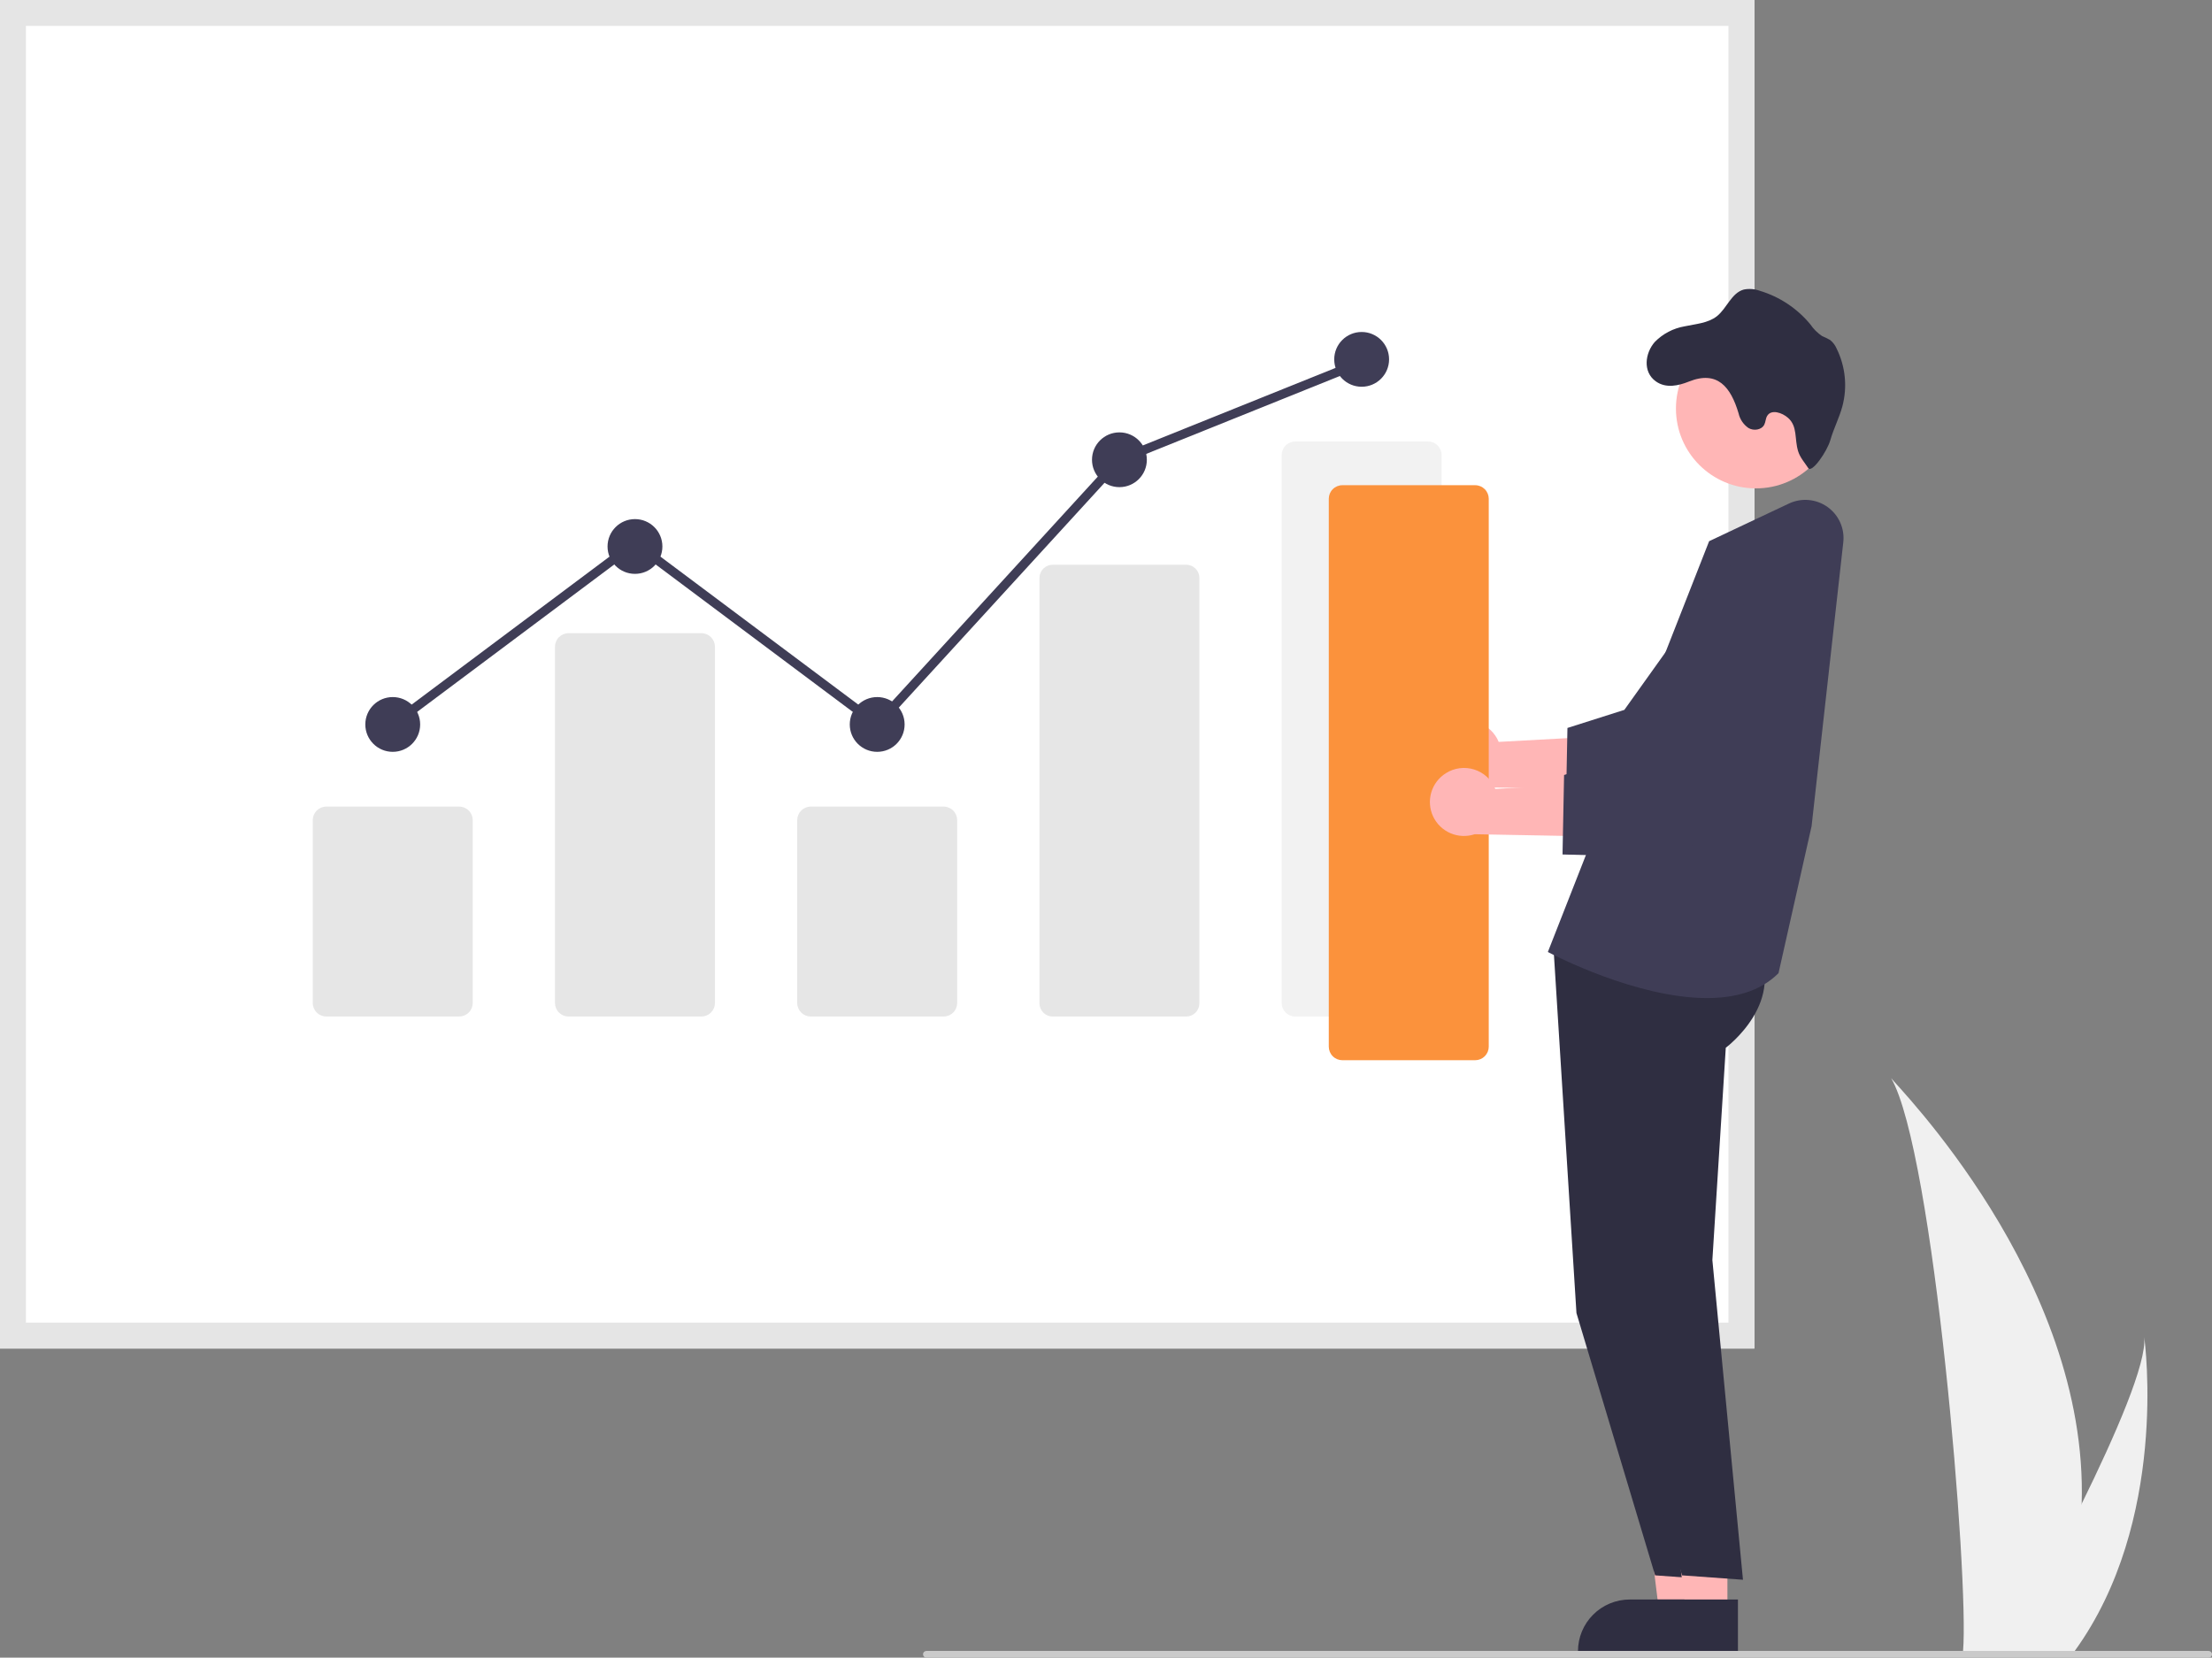 <svg width="455" height="341" viewBox="0 0 455 341" fill="none" xmlns="http://www.w3.org/2000/svg">
<rect x="0" y="0" width="455" height="341" fill="#808080" stroke="none"/>
<g clip-path="url(#clip0_1828_5264)">
<path d="M428.19 309.361C427.914 319.64 426.19 329.829 423.067 339.628C422.998 339.855 422.921 340.079 422.847 340.307H403.731C403.751 340.103 403.772 339.875 403.792 339.628C405.066 324.996 397.785 237.006 388.999 221.777C389.769 223.013 429.672 262.87 428.19 309.361Z" fill="#F0F0F0"/>
<path d="M426.755 339.63C426.595 339.857 426.429 340.085 426.259 340.309H411.918C412.027 340.115 412.153 339.888 412.299 339.63C414.668 335.36 421.68 322.595 428.188 309.362C435.18 295.141 441.6 280.381 441.06 275.039C441.227 276.243 446.067 312.973 426.755 339.63Z" fill="#F0F0F0"/>
<path d="M360.871 277.403H0V0H360.871V277.403Z" fill="white"/>
<path d="M360.871 277.403H0V0H360.871V277.403ZM5.332 272.078H355.539V5.324H5.332V272.078Z" fill="#E5E5E5"/>
<path d="M94.445 209.109H67.123C66.383 209.108 65.674 208.814 65.15 208.292C64.627 207.769 64.333 207.061 64.332 206.322V168.712C64.333 167.973 64.627 167.265 65.15 166.743C65.674 166.22 66.383 165.927 67.123 165.926H94.445C95.185 165.927 95.894 166.22 96.417 166.743C96.941 167.265 97.235 167.973 97.236 168.712V206.322C97.235 207.061 96.941 207.769 96.417 208.292C95.894 208.814 95.185 209.108 94.445 209.109Z" fill="#E6E6E6"/>
<path d="M144.271 209.11H116.949C116.209 209.109 115.5 208.815 114.977 208.293C114.453 207.771 114.159 207.062 114.158 206.324V133.04C114.159 132.302 114.453 131.593 114.977 131.071C115.5 130.549 116.209 130.255 116.949 130.254H144.271C145.011 130.255 145.72 130.549 146.244 131.071C146.767 131.593 147.061 132.302 147.062 133.04V206.324C147.061 207.062 146.767 207.771 146.244 208.293C145.72 208.815 145.011 209.109 144.271 209.11Z" fill="#E6E6E6"/>
<path d="M194.096 209.109H166.774C166.034 209.108 165.325 208.814 164.802 208.292C164.279 207.769 163.984 207.061 163.983 206.322V168.712C163.984 167.973 164.279 167.265 164.802 166.743C165.325 166.22 166.034 165.927 166.774 165.926H194.096C194.836 165.927 195.546 166.22 196.069 166.743C196.592 167.265 196.886 167.973 196.887 168.712V206.322C196.886 207.061 196.592 207.769 196.069 208.292C195.546 208.814 194.836 209.108 194.096 209.109Z" fill="#E6E6E6"/>
<path d="M243.923 209.11H216.6C215.877 209.126 215.178 208.854 214.655 208.356C214.131 207.857 213.828 207.172 213.81 206.45V118.833C213.828 118.111 214.131 117.426 214.655 116.927C215.178 116.428 215.877 116.157 216.6 116.173H243.923C244.646 116.157 245.345 116.428 245.868 116.927C246.391 117.426 246.695 118.111 246.713 118.833V206.45C246.695 207.172 246.391 207.857 245.868 208.356C245.345 208.854 244.646 209.126 243.923 209.11Z" fill="#E6E6E6"/>
<path d="M293.748 209.108H266.425C265.686 209.108 264.976 208.814 264.453 208.291C263.93 207.769 263.636 207.061 263.635 206.322V93.611C263.636 92.872 263.93 92.164 264.453 91.641C264.976 91.119 265.686 90.825 266.425 90.824H293.748C294.488 90.825 295.197 91.119 295.72 91.641C296.243 92.164 296.538 92.872 296.538 93.611V206.322C296.538 207.061 296.243 207.769 295.72 208.291C295.197 208.814 294.488 209.108 293.748 209.108Z" fill="#F2F2F2"/>
<path d="M80.784 154.66C83.899 154.66 86.425 152.138 86.425 149.027C86.425 145.916 83.899 143.395 80.784 143.395C77.669 143.395 75.144 145.916 75.144 149.027C75.144 152.138 77.669 154.66 80.784 154.66Z" fill="#3F3D56"/>
<path d="M130.61 118.05C133.726 118.05 136.251 115.529 136.251 112.418C136.251 109.307 133.726 106.785 130.61 106.785C127.495 106.785 124.97 109.307 124.97 112.418C124.97 115.529 127.495 118.05 130.61 118.05Z" fill="#3F3D56"/>
<path d="M180.436 154.66C183.551 154.66 186.076 152.138 186.076 149.027C186.076 145.916 183.551 143.395 180.436 143.395C177.32 143.395 174.795 145.916 174.795 149.027C174.795 152.138 177.32 154.66 180.436 154.66Z" fill="#3F3D56"/>
<path d="M230.261 100.21C233.376 100.21 235.901 97.689 235.901 94.578C235.901 91.467 233.376 88.945 230.261 88.945C227.146 88.945 224.62 91.467 224.62 94.578C224.62 97.689 227.146 100.21 230.261 100.21Z" fill="#3F3D56"/>
<path d="M280.087 79.558C283.202 79.558 285.728 77.036 285.728 73.925C285.728 70.815 283.202 68.293 280.087 68.293C276.972 68.293 274.446 70.815 274.446 73.925C274.446 77.036 276.972 79.558 280.087 79.558Z" fill="#3F3D56"/>
<path d="M180.555 150.288L130.61 112.933L81.348 149.778L80.221 148.275L130.61 110.586L180.316 147.765L229.711 93.787L229.91 93.707L279.735 73.66L280.438 75.402L230.811 95.368L180.555 150.288Z" fill="#3F3D56"/>
<path d="M349.784 331.803L341.298 331.802L337.26 299.113L349.786 299.114L349.784 331.803Z" fill="#FFB6B6"/>
<path d="M351.949 340.018L324.583 340.017V339.671C324.583 336.85 325.705 334.145 327.703 332.151C329.7 330.156 332.41 329.035 335.235 329.035H335.235L351.949 329.036L351.949 340.018Z" fill="#2F2E41"/>
<path d="M319.453 193.445L324.271 270.105L340.449 324.065L352.982 324.972L346.689 259.208L349.448 215.535C349.448 215.535 362.53 205.797 355.297 194.076L319.453 193.445Z" fill="#2F2E41"/>
<path d="M355.323 331.803L346.835 331.802L342.798 299.113L355.324 299.114L355.323 331.803Z" fill="#FFB6B6"/>
<path d="M357.487 340.018L330.121 340.017V339.671C330.121 336.85 331.244 334.145 333.241 332.151C335.239 330.156 337.948 329.035 340.773 329.035H340.773L357.487 329.036L357.487 340.018Z" fill="#2F2E41"/>
<path d="M324.992 193.445L329.81 270.105L345.988 324.065L358.522 324.972L352.228 259.208L354.987 215.535C354.987 215.535 368.069 205.797 360.836 194.076L324.992 193.445Z" fill="#2F2E41"/>
<path d="M351.112 205.314C336.659 205.314 319.649 196.494 318.663 195.976L318.389 195.832L351.559 111.33L367.987 103.58C369.252 102.984 370.654 102.735 372.047 102.86C373.44 102.984 374.775 103.478 375.914 104.29C377.052 105.102 377.953 106.203 378.523 107.478C379.093 108.754 379.312 110.159 379.157 111.547L372.638 169.947L365.833 200.194L365.761 200.265C362.005 203.97 356.752 205.314 351.112 205.314Z" fill="#3F3D56"/>
<path d="M298.106 149.378C298.965 148.833 299.934 148.484 300.943 148.354C301.952 148.224 302.978 148.317 303.948 148.625C304.917 148.934 305.807 149.451 306.555 150.14C307.303 150.829 307.89 151.674 308.276 152.615L332.977 151.267L326.496 162.353L304.033 161.933C302.408 162.475 300.64 162.403 299.064 161.731C297.489 161.058 296.215 159.832 295.485 158.284C294.754 156.737 294.617 154.975 295.1 153.334C295.583 151.692 296.653 150.284 298.106 149.378Z" fill="#FFB6B6"/>
<path d="M346.852 166.731L322.098 166.1L322.417 149.749L334.122 146.029L353.322 119.138C354.284 117.792 355.506 116.651 356.916 115.785C358.326 114.918 359.896 114.342 361.533 114.092C363.17 113.841 364.841 113.921 366.446 114.327C368.052 114.732 369.559 115.455 370.88 116.453C372.201 117.45 373.308 118.702 374.136 120.134C374.964 121.566 375.497 123.149 375.701 124.79C375.906 126.431 375.779 128.097 375.328 129.688C374.877 131.279 374.111 132.764 373.075 134.054L346.852 166.731Z" fill="#3F3D56"/>
<path d="M361.185 100.467C370.269 100.467 377.633 93.113 377.633 84.042C377.633 74.971 370.269 67.617 361.185 67.617C352.1 67.617 344.736 74.971 344.736 84.042C344.736 93.113 352.1 100.467 361.185 100.467Z" fill="#FFB6B6"/>
<path d="M340.375 70.355C342.035 68.655 344.192 67.525 346.536 67.127C348.82 66.636 351.326 66.484 353.154 65.053C355.231 63.401 356.144 60.262 358.692 59.564C359.8 59.342 360.948 59.433 362.008 59.827C366.078 61.053 369.693 63.459 372.392 66.74C373.028 67.68 373.839 68.489 374.78 69.124C375.343 69.362 375.893 69.63 376.428 69.926C377.014 70.389 377.476 70.99 377.771 71.675C379.607 75.378 380.031 79.622 378.961 83.614C378.324 85.971 377.175 88.155 376.497 90.526C375.818 92.897 372.681 97.408 371.947 96.288C371.213 95.168 370.272 94.124 369.87 92.832C369.087 90.289 369.794 87.73 367.802 85.964C366.57 84.872 364.341 84.139 363.503 85.549C363.171 86.095 363.191 86.787 362.908 87.353C362.347 88.459 360.727 88.681 359.654 88.045C358.62 87.332 357.893 86.255 357.619 85.031C356.006 79.584 353.258 76.155 347.422 78.484C345.248 79.355 342.687 79.943 340.596 78.45C337.841 76.487 338.402 72.595 340.375 70.355Z" fill="#2F2E41"/>
<path d="M303.439 218.097H276.117C275.377 218.096 274.668 217.802 274.145 217.28C273.621 216.757 273.327 216.049 273.326 215.31V102.599C273.327 101.86 273.621 101.152 274.145 100.63C274.668 100.107 275.377 99.813 276.117 99.812H303.439C304.179 99.813 304.888 100.107 305.412 100.63C305.935 101.152 306.229 101.86 306.23 102.599V215.31C306.229 216.049 305.935 216.757 305.412 217.28C304.888 217.802 304.179 218.096 303.439 218.097Z" fill="#FB923C"/>
<path d="M297.413 159.053C298.273 158.509 299.241 158.16 300.251 158.03C301.26 157.9 302.286 157.992 303.255 158.301C304.225 158.61 305.115 159.127 305.863 159.816C306.61 160.505 307.198 161.35 307.583 162.29L332.285 160.943L325.803 172.029L303.34 171.609C301.715 172.151 299.947 172.079 298.372 171.406C296.796 170.734 295.523 169.508 294.792 167.96C294.062 166.412 293.925 164.651 294.408 163.009C294.891 161.368 295.96 159.96 297.413 159.053Z" fill="#FFB6B6"/>
<path d="M346.159 176.407L321.405 175.776L321.725 159.425L333.43 155.705L352.63 128.814C353.591 127.468 354.813 126.327 356.224 125.46C357.634 124.594 359.204 124.018 360.841 123.768C362.478 123.517 364.148 123.597 365.754 124.003C367.359 124.408 368.867 125.131 370.188 126.128C371.509 127.126 372.616 128.378 373.444 129.81C374.272 131.242 374.804 132.825 375.009 134.466C375.213 136.107 375.086 137.772 374.635 139.364C374.184 140.955 373.418 142.439 372.383 143.73L346.159 176.407Z" fill="#3F3D56"/>
<path d="M454.308 341H190.556C190.465 341 190.374 340.982 190.29 340.948C190.206 340.913 190.129 340.862 190.065 340.798C190 340.734 189.949 340.657 189.914 340.573C189.879 340.489 189.861 340.399 189.861 340.308C189.861 340.218 189.879 340.127 189.914 340.043C189.949 339.959 190 339.883 190.065 339.819C190.129 339.755 190.206 339.704 190.29 339.669C190.374 339.635 190.465 339.617 190.556 339.617H454.308C454.399 339.617 454.489 339.635 454.574 339.669C454.658 339.704 454.734 339.755 454.799 339.819C454.863 339.883 454.915 339.959 454.95 340.043C454.984 340.127 455.002 340.218 455.002 340.308C455.002 340.399 454.984 340.489 454.95 340.573C454.915 340.657 454.863 340.734 454.799 340.798C454.734 340.862 454.658 340.913 454.574 340.948C454.489 340.982 454.399 341 454.308 341Z" fill="#CACACA"/>
</g>
<defs>
<clipPath id="clip0_1828_5264">
<rect width="455" height="341" fill="white"/>
</clipPath>
</defs>
</svg>
